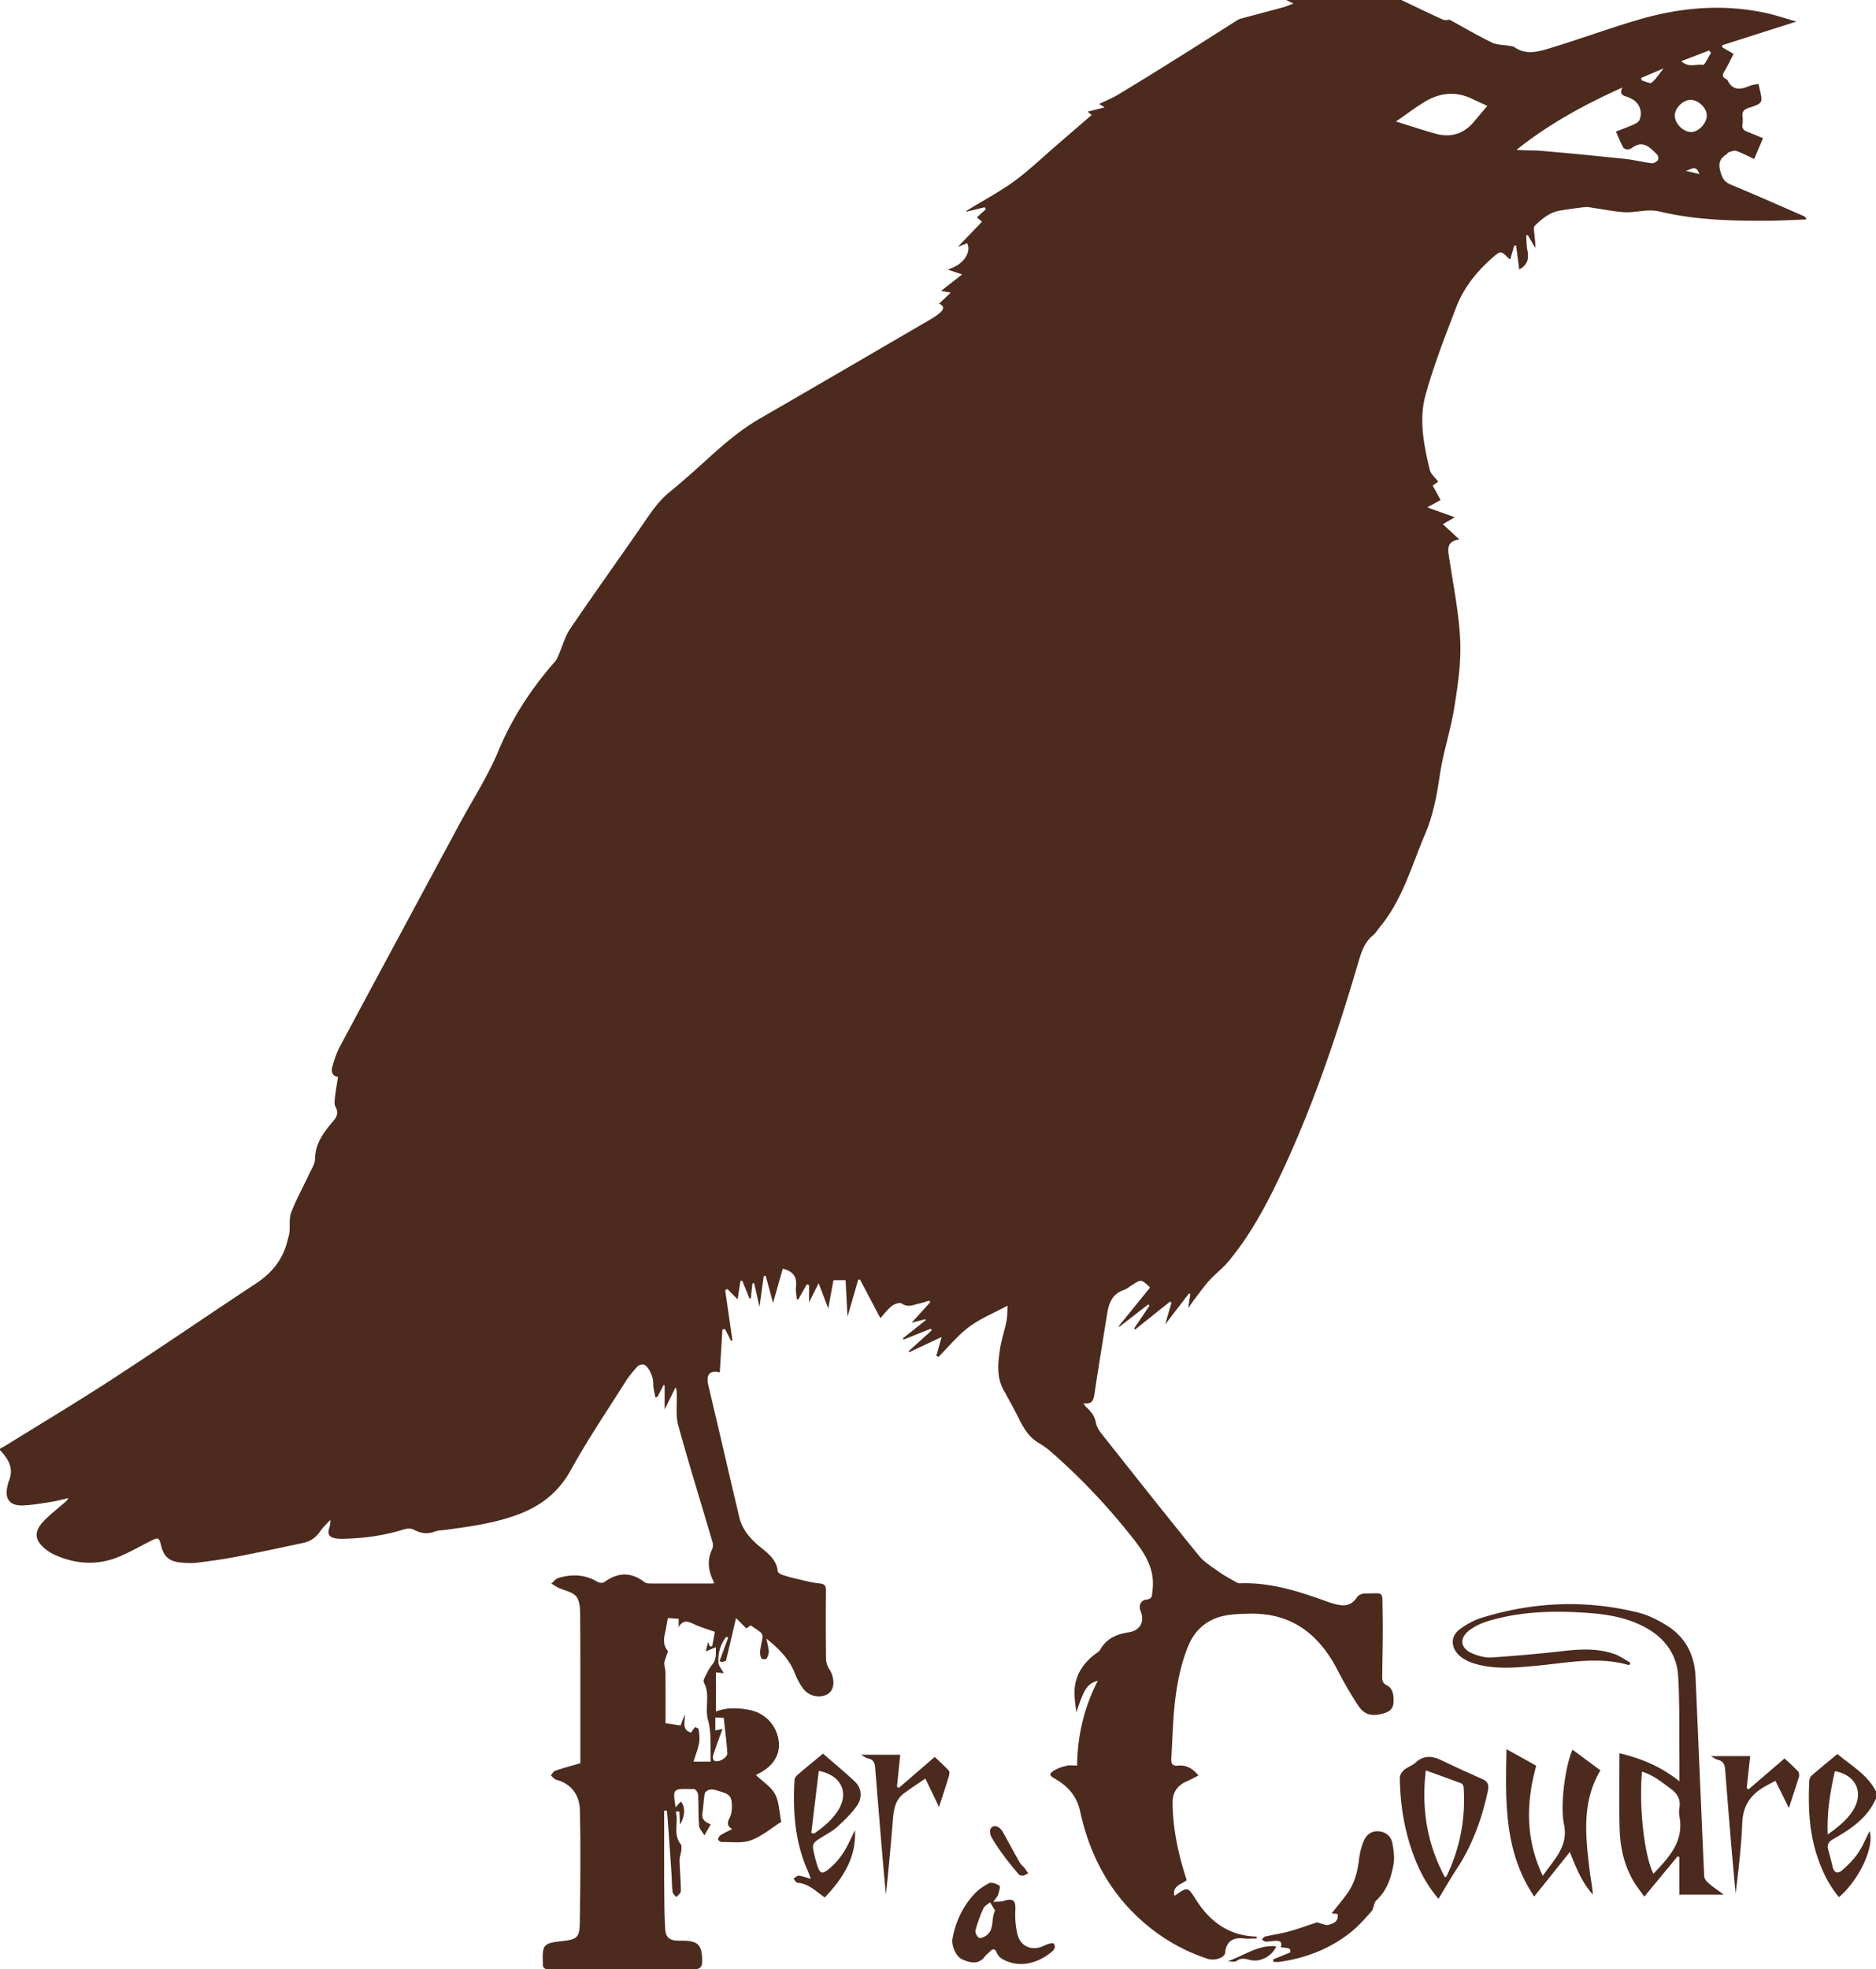 <?xml version="1.0" encoding="UTF-8"?>
<svg xmlns="http://www.w3.org/2000/svg" xml:space="preserve" fill="#4c2a1e" viewBox="0 0 415.747 436.263">
  <path d="m373.505 37.822 3.09.747c-.772-2.395-2.111-.716-3.09-.747m-4.83-22.667-4.954 2.11.068.533c.758.196 1.827.801 2.212.508.983-.75 1.663-1.9 2.674-3.15m10.516-3.44-.456-.526-6.14 2.368c1.63 1.533 3.33.553 4.772.824.425.08 1.206-1.725 1.824-2.666m-220.665 368.75v2.887l1.598-.35c-.22.585-.342.9-.454 1.216-.564 1.593-1.156 3.18-1.66 4.793-.095.301.052.9.285 1.044.855.527 2.967-.657 2.895-1.687-.184-2.621-.524-5.232-.798-7.802l-1.866-.1M378.244 25.52c-.052-1.695-1.983-3.472-3.687-3.392-1.692.08-3.437 1.89-3.402 3.528.04 1.784 1.969 3.656 3.704 3.592 1.649-.06 3.437-2.028 3.385-3.728m-68.88 1.4c2.779.86 5.727 1.836 8.715 2.68 3.324.94 6.2.14 8.481-2.528.992-1.162 1.97-2.336 3.05-3.622-1.13-.52-2.22-.998-3.291-1.518-3.662-1.77-7.231-1.428-10.615.641-2.247 1.375-4.356 2.976-6.34 4.347m50.197-7.527c-8.414 3.761-16.317 8.079-23.464 13.79 1.872.207 3.688.075 5.482.231a988.464 988.464 0 0 1 18.594 1.795c1.97.208 3.91.708 5.879.952.432.053 1.05-.31 1.352-.673.187-.226.1-.972-.139-1.21-1.554-1.556-3.088-3.365-5.597-1.52-.281.206-.687.363-1.023.343-.33-.017-.808-.205-.942-.464-.567-1.09-1.031-2.233-1.59-3.485 1.403-.55 2.676-1.003 3.907-1.554.495-.22 1.121-.56 1.301-1.002.803-1.964-.065-3.958-1.97-4.826-.284-.129-.564-.289-.866-.366-1.022-.256-1.625-.719-.924-2.01M157.51 390.26c-.156-3.192.198-6.33-.588-9.148-.792-2.827.55-5.77-.966-8.436-.162-.287.144-.916.355-1.324.45-.879.872-1.808 1.503-2.55 1.008-1.189.817-2.467.83-3.885l-2.242.931.517-2.079.38.947.527.03.6-3.235c-1.736-.623-3.202-1.022-4.548-1.667-1.363-.655-2.528-1.13-3.48.665v-1.893l-2.392-.165-.375 2.121c-.305 1.723-1.037 3.457.33 5.104.149.179-.15.743-.26 1.123-.157.544-.449 1.076-.469 1.62-.026.697.238 1.4.243 2.1.027 3.697.012 7.392.012 11.237.99.148 2.167.325 3.345.505l.9-2.42c.21 1.528-.813 3.355 1.428 3.99.306-.436.523-.872.868-1.158.098-.081.8.258.82.45.111 1 .26 2.046.08 3.018-.248 1.344-.774 2.638-1.234 4.119zM310.55 0c3.07 1.46 6.127 2.948 9.225 4.348.48.216 1.144.029 1.496.029 3.197 1.748 6.214 3.527 9.357 5.048 1.15.557 2.595.5 3.903.733.358.064.777.075 1.054.27 2.723 1.913 5.558.958 8.246.14 6.509-1.983 12.906-4.34 19.434-6.248 9.127-2.67 18.427-3.475 27.823-1.5 2.293.482 4.527 1.253 7.017 1.957l-16.465 5.25.053.458 2.496 1.447c-.68 1.309-1.268 2.587-1.99 3.785-.455.756-.648 1.314.286 1.78.139.07.308.161.37.288 1.164 2.401 2.965 2.066 4.944 1.216.556-.238 1.2-.268 1.897-.412l.255 1.072c.737 3.153.749 3.19-2.395 4.23-1.001.332-1.523.8-1.39 1.9.07.57.08 1.167-.015 1.728-.152.907.262 1.358 1.04 1.66 1.117.43 2.217.902 3.52 1.436l-1.964 4.602c-1.408-.65-2.648-1.323-3.962-1.779-.484-.168-1.153.147-1.721.301-.168.047-.252.351-.423.45-1.942 1.112-1.81 2.661-1.16 4.505.404 1.147.97 1.744 2.116 2.219 5.416 2.241 10.77 4.626 16.145 6.965.228.1.428.259.59.736-2.69.096-5.383.255-8.076.276-8.19.063-16.392-.099-24.387-2.02-2.773-.667-5.276.29-7.89.14-2.208-.128-4.396-.599-6.596-.908-.696-.097-1.41-.292-2.094-.223-1.821.184-3.633.474-5.444.748-2.353.358-4.09 1.802-5.712 3.382-.249.242-.206.873-.161 1.312.119 1.184.31 2.361.277 3.625l-1.685-2.868-.355.096c.09 1.108.076 2.236.287 3.32.341 1.763.075 3.201-1.812 4.197l-.705-5.3-.382-.045-.893 3.032c-.083-.007-.215.023-.264-.028-1.835-1.861-1.845-1.876-3.836-.127-3.44 3.023-6.257 6.578-7.892 10.846-2.468 6.442-4.995 12.901-6.819 19.54-1.494 5.438-.33 11.056.966 16.488.221.928 1.178 1.68 1.868 2.61l-1.222.859 1.744 3.205-2.948 1.635 6.082 2.179-2.627 1.546 3.65 3.376c-3.011.452-2.522 2.299-2.225 4.25.919 6.058 2.152 12.117 2.42 18.212.216 4.918-.54 9.93-1.322 14.826-.792 4.952-2.43 9.772-3.167 14.728-.675 4.543-1.492 9.032-3.277 13.221-2.986 7.002-5.006 14.495-9.97 20.54-.533.648-.973 1.408-1.609 1.931-1.844 1.517-2.53 3.577-3.175 5.77-4.525 15.386-9.58 30.587-16.298 45.183-3.47 7.536-7.244 14.915-12.592 21.339-1.232 1.48-2.823 2.657-4.126 4.085-1.157 1.267-2.153 2.684-3.205 4.047-.462.6-.884 1.233-1.542 2.156l.465-3.098-.293-.16-5.28 6.878 1.409-4.838-.347-.214c-2.562 2.05-5.125 4.1-7.685 6.15l-.264-.196 3.404-5.042-.265-.298-6.411 4.968-.136-.148 6.959-8.58c-1.964-1.844-1.963-1.84-3.99-.548-.618.395-1.208.895-1.885 1.128-2.427.84-3.239 2.792-3.607 5.051-.968 5.943-1.933 11.885-2.826 17.839-.207 1.382-.46 2.505-2.47 2.193.342.472.454.707.632.863 1.084.942 1.875 1.996 2.15 3.498.16.878.734 1.746 1.309 2.47 7.133 9.006 14.257 18.021 21.506 26.933 1.18 1.453 2.914 2.483 4.471 3.597 1.185.847 2.49 1.527 3.756 2.256.255.148.577.274.863.263 6.805-.26 13.118 1.805 19.392 4.077.83.3 1.693.543 2.562.708 1.715.326 3.038-.21 4.026-1.749.29-.447 1.108-.783 1.684-.781 4.442.009 3.838-.743 3.95 3.924.112 4.813-.037 9.632-.08 14.449-.008.853.024 1.453 1.04 1.977 1.446.75 1.53 2.404 1.444 3.899-.084 1.428-1.066 2.03-2.354 2.357-2.539.646-4.067.312-5.49-1.83-1.674-2.523-3.18-5.172-4.576-7.864-4.136-7.979-10.258-12.686-19.617-12.435-3.227.085-6.412.135-9.245 1.96-2.012 1.295-3.36 3.119-4.247 5.32-1.8 4.47-2.617 9.165-3.062 13.92-.336 3.601-.4 7.227-.643 10.837-.08 1.198.233 1.747 1.545 1.618 1.814-.178 3.218.652 4.472 2.186-.921.464-1.73.93-2.582 1.294-2.016.852-3.148 2.416-3.142 4.59.015 5.395 1.066 10.62 2.639 15.755.15.494.31.988.488 1.561-1.176.939-3.179 1.219-2.736 3.383.004 0 .117.03.18-.015 2.757-1.936 2.773-1.947 4.581.907 3.136 4.953 7.399 8.06 13.483 8.221l-.03.417c-.952 0-1.913.091-2.85-.017-2.479-.287-3.888.767-4.108 3.175-.1 1.097-2.322 1.864-3.936 1.325a40.943 40.943 0 0 1-12.165-6.452c-8.702-6.71-13.75-15.657-16.052-26.26-.723-3.328-2.744-5.565-5.576-7.168-1.203-.681-1.387-1.037-.24-1.784.842-.546 1.874-.858 2.864-1.098.682-.167 1.436-.034 2.3-.034.074-6.67 1.54-12.864 4.596-18.8-2.346.688-3.007 1.696-4.772 7.032-.148-1.425-.38-2.77-.404-4.117-.075-3.699 1.64-6.521 4.488-8.745.409-.32.945-.582 1.182-1.004 1.394-2.478 3.614-3.488 6.302-3.876 2.556-.37 3.648-2.359 2.688-4.668-.5-1.206-.02-2.442 1.268-2.584 1.397-.152 1.21-.911 1.346-1.906.77-5.646-2.566-9.51-5.725-13.425a139.901 139.901 0 0 0-16.912-17.553 16.7 16.7 0 0 0-2.555-1.816c-2.096-1.23-3.29-3.152-4.334-5.254-1.088-2.193-2.282-4.337-3.464-6.482-1.576-2.858-1.251-5.91-.818-8.916.314-2.164 1.054-4.262 1.475-6.415.217-1.108.159-2.27.221-3.352-3.06 1.65-6.045 2.852-8.538 4.715-2.519 1.881-4.548 4.416-6.792 6.662l-.448-.29 1.164-4.143-7.16 3.356-.142-.215 5.122-4.62-.215-.368-6.013 2.411-.176-.256 5.065-4.04-.124-.21-3.005.787 4.132-4.564-.239-.33c-.79.225-1.57.481-2.37.67-1.223.288-2.385.894-3.709-.054-.41-.295-1.63.104-2.189.55-1.01.807-1.8 1.887-2.545 2.703l-4.512-8.548-.392.012-2.38 8.221-.432-8.092h-2.683l-1.15 6.26-2.134-5.6-2.119 4.247v-3.796l-.496-.204-1.894 3.357-.31.008c-.077-.934-.312-1.889-.2-2.802.275-2.212-.664-3.475-2.934-4.019l-2.146 7.588-1.62-5.975-.44.002-.94 6.833-1.186-5.232-.39.028-.353 3.315-.287.073-1.608-3.975-.404.064a3728.35 3728.35 0 0 1-.626 4.076l-2.268-2.302-.487.272 1.604 11.118-.305.1-1.33-2.61-.584.064-.578 9.537c-2.278-.535-3.107.497-2.535 2.892 2.321 9.719 4.545 19.461 6.853 29.184.644 2.719 2.42 4.77 4.506 6.483 1.846 1.516 3.75 2.874 4.03 5.532.035.317.716.673 1.162.82a36.564 36.564 0 0 0 3.321.886c1.556.354 3.11.796 4.69.938 1.16.104 1.511.469 1.5 1.612a664.364 664.364 0 0 0 .02 15.117c.009.77.315 1.623.727 2.284 1.212 1.941 1.22 4.319-.113 5.333-1.673 1.274-4.455.767-5.805-1.178-.71-1.023-1.3-2.16-1.756-3.32-1.25-3.188-3.614-5.452-6.29-7.616.19.913.474 1.822.536 2.745.036.56-.178 1.197-.466 1.69-.104.175-1.015.171-1.108.002a2.853 2.853 0 0 1-.343-1.581c.11-1.096.42-2.174.543-3.27.036-.321-.2-.792-.463-1.005-.688-.557-1.46-1.01-2.204-1.508l-.908.684-2.307-2.3c-.793 3.421-1.472 6.419-2.218 9.397-.047.19-.627.243-.959.36l-.467-.242 1.926-5.208-.466-.152c-1.293 1.685-1.84 3.657-1.705 5.77.044.678.652 1.318 1.17 2.29l-1.72-.194v8.676c2.431-.932 5.02-.837 7.566-.31 3.541.734 6.024 3.613 6.363 7.108.286 2.949-1.406 5.486-4.716 7.08-.215.102-.416.238-.356.202 1.46 1.396 3.297 2.546 4.218 4.203.915 1.644.907 3.8 1.392 6.164-2.124 1.339-4.249 3.165-6.713 4.079-1.948.72-4.312.342-6.495.388-.28.004-.818-.408-.8-.583.036-.343.308-.763.608-.955.744-.472 1.56-.836 2.52-1.333-1.097-.659-1.164-1.324-.58-2.43.502-.953.587-2.251.488-3.363-.17-1.918-1.012-2.058-3.453-2.81-.49-.15-1.077-.224-1.553-.092-.395.11-.924.534-.988.892-.248 1.379-.268 2.798-.5 4.182-.244 1.448.528 2.046 1.758 2.549-.01-.053.062.079.023.147-.441.777-.899 1.542-1.353 2.312-.406-.71-1.102-1.394-1.164-2.132-.194-2.266-.115-4.551-.216-6.827-.019-.407-.316-.89-.634-1.168-.222-.192-.7-.11-1.065-.116-3.935-.07-3.935-.068-3.293 4.036l1.125-1.252c1.099.912.959 3.476-.161 5.024l-.126-2.859-.818.063c.728 2.353-.703 4.912 1.112 7.192.252.316.166.963.117 1.444-.073.712-.385 1.417-.368 2.12.056 2.277.275 4.55.284 6.826.003.452-.644.907-.99 1.36-.294-.38-.795-.736-.845-1.146-.166-1.392-.156-2.803-.249-4.206-.215-3.231-.447-6.46-.679-9.691-.098-1.38-.213-2.756-.32-4.134l-.62.004v5.343c.003 4.117-.016 8.234.018 12.352.024 2.828.04 5.661.214 8.482.122 1.96.988 2.606 2.975 2.623.261.003.524.001.787.001 3.548.006 4.401.923 4.426 4.48.011 1.447-.505 1.867-1.946 1.856-9.08-.06-18.162-.029-27.243-.028-1.626 0-3.254-.026-4.881.011-.865.02-1.287-.308-1.224-1.19.004-.053.001-.106 0-.158-.176-4.075.117-4.417 4.192-4.873 3.416-.382 3.944-.778 3.99-4.204.113-8.29.214-16.585.011-24.872-.07-2.933-1.602-5.708-5.204-6.664-.464-.124-.824-.635-1.232-.967.326-.358.587-.908.99-1.044 1.744-.594 3.529-1.07 5.56-1.665v-1.71c-.004-10.498.022-20.997-.05-31.494-.01-1.299-.152-2.94-.925-3.799-.876-.978-2.541-1.237-3.845-1.846-.564-.263-1.083-.624-1.622-.94.519-.428.974-1.075 1.567-1.248 2.97-.868 5.88-.824 8.638.854.392.239 1.19.323 1.511.087 3.005-2.21 5.945-2.33 8.944-.01.297.231.79.29 1.195.291 4.618.019 9.237.014 13.857.007.132-.001.265-.083.408-.13-1.279-2.457-1.719-4.89-.47-7.47.222-.457.205-1.14.057-1.65-2.524-8.587-5.192-17.135-7.567-25.763-.59-2.146-.267-4.543-.341-6.826-.016-.493.06-.989-.272-1.608l-2.41 4.891v-5.315l-.218-.118-1.394 2.666-.432.094c-.176-1.032-.52-2.068-.486-3.094.04-1.266-.896-3.685-2.034-4.148-.384-.154-1.157.051-1.446.368-.983 1.086-1.93 2.23-2.71 3.464-4.088 6.471-8.385 12.828-12.078 19.52-2.727 4.934-6.637 7.951-11.723 9.846-5.152 1.92-10.546 2.645-15.944 3.38-.83.113-1.713.096-2.478.386-1.66.63-3.115.407-4.654-.428-.59-.32-1.552-.258-2.241-.042-4.441 1.393-8.99 1.998-13.625 2.078a8.475 8.475 0 0 1-1.412-.098c-1.458-.22-1.874-.886-1.464-2.306.154-.537.336-1.068.24-1.778-.728.797-1.558 1.528-2.159 2.412-.937 1.38-2.143 2.312-3.748 2.656-4.963 1.058-9.925 2.126-14.91 3.085-2.874.553-5.78.957-8.687 1.316-1.184.148-2.41.07-3.608-.032-2.604-.22-3.826-1.335-4.422-3.89-.372-1.6-.6-1.722-2.076-.989-2.438 1.208-4.798 2.603-7.309 3.631-4.643 1.9-9.328 1.636-13.905-.348a10.003 10.003 0 0 1-2.523-1.563c-2.125-1.834-2.321-3.59-.45-5.693 1.313-1.475 2.914-2.695 4.409-4.004.456-.397.985-.71 1.345-1.415-1.281.287-2.553.644-3.85.844-2.117.327-4.245.712-6.38.776-2.767.082-3.914-1.505-3.29-4.178.095-.408.168-.83.328-1.212 1.173-2.815-.095-4.919-1.963-6.856v-.314c.454-.256.918-.492 1.36-.765 7.84-4.865 15.762-9.601 23.494-14.633 10.717-6.976 21.265-14.21 31.94-21.255 3.498-2.31 5.902-5.296 6.902-9.381.159-.647.382-1.288.45-1.948.152-1.467-.111-3.073.398-4.39 1.114-2.873 2.623-5.59 3.93-8.39.529-1.133 1.336-2.312 1.35-3.479.039-3.082 1.592-5.385 3.388-7.581.987-1.208 2.134-2.164 1.128-3.964-.317-.568-.177-1.448-.094-2.168.164-1.45.432-2.885.67-4.408-1.401-.237-1.548-1.295-1.237-2.364.436-1.497.923-3.019 1.655-4.385 8.756-16.352 17.562-32.676 26.35-49.012 2.948-5.482 6.364-10.694 8.778-16.49 3.04-7.3 7.348-13.88 12.589-19.832.361-.41.557-.978.783-1.494.836-1.905 1.373-4.007 2.52-5.697 5.212-7.675 10.62-15.216 15.898-22.846 1.82-2.632 3.517-5.31 6.056-7.377 2.967-2.416 5.812-4.984 8.65-7.553 3.58-3.246 7.226-6.374 11.443-8.807 12.712-7.336 25.386-14.737 38.067-22.125.673-.392 1.32-.856 1.903-1.371.906-.8.856-1.532-.268-1.935l2.594-2.473-2.146-.365 4.668-3.658c-1.398-.477-2.294-.782-3.244-1.109 3.238-.761 5.437-3.69 4.366-5.8-.533.205-1.072.41-2.041.78l5.33-5.553-1.131-.956 1.978-1.81-.262-.44-4.155 1.024c.237-.336.548-.48.839-.657 3.34-2.05 6.822-3.904 9.973-6.21 3.21-2.347 6.095-5.138 9.115-7.74 2.64-2.273 5.276-4.553 7.94-6.853l-.887-.738 3.763-.952-1.195-.755c1.523-.745 2.937-1.317 4.23-2.095a833.867 833.867 0 0 0 12.587-7.749c4.645-2.906 9.263-5.858 13.895-8.782.216-.138.473-.226.721-.292 3.08-.826 6.165-1.632 9.241-2.471.696-.19 1.362-.484 2.367-.847l-1.61-.793zM405.05 406.401c2.36-1.682 4.387-3.284 5.743-5.578 2.261-3.831.439-7.627-4.157-8.448-1.019 4.518-1.806 9.054-1.586 14.026m10.695-7.976c-1.888 4.347-5.608 6.795-9.497 9.012-1.072.612-1.398 1.264-1.08 2.384.354 1.26.688 2.524.985 3.797.313 1.343 1.19 1.5 2.05.744 1.28-1.124 2.542-2.347 3.502-3.74 1.055-1.526 1.761-3.294 2.617-4.957 1.14 3.498-2.342 10.844-6.78 14.62-2.398-2.856-3.917-6.155-5.02-9.67-1.642-5.235-1.8-10.622-1.566-16.04.017-.42.22-.952.522-1.216 1.854-1.611 3.76-3.158 5.715-4.783 3.1 2.6 6.656 4.565 8.552 8.275zM366.425 415.1c3.438-3.628 6.79-7.128 5.768-12.644a6.127 6.127 0 0 1-.006-2.04c.289-1.824-.491-3.072-1.9-4.121-1.992-1.483-3.92-3.055-6.402-3.814-.698 7.814.504 18.62 2.54 22.619m-5.376-46.2c-6.844-2.016-13.652-.515-20.464.116-4.656.433-9.31.905-13.881-.492-1.124-.343-2.277-.895-3.163-1.647-1.845-1.569-2.349-4.238-.058-5.921 1.45-1.067 3.108-2.01 4.818-2.543 11.459-3.558 23.074-4.056 34.74-1.174 2.192.542 4.327 1.624 6.268 2.814 4.2 2.579 6.23 6.554 6.446 11.427.649 14.72 1.248 29.443 1.918 44.161.024.537.507 1.16.95 1.544.94.819 1.993 1.505 3.384 2.53h-9.831v-8.32l-.413-.132-7.376 8.92c-.892-1.289-1.828-2.445-2.55-3.723-1.972-3.501-2.802-7.361-2.906-11.317-.146-5.547-.038-11.102-.038-16.735 4.696 1.105 9.148 2.89 13.29 6.208 0-2.153.016-3.912-.003-5.67-.063-5.874.07-11.76-.28-17.614-.263-4.417-2.555-7.93-6.387-10.283-4.037-2.48-8.562-3.34-13.19-3.696-7.566-.58-15.1-.442-22.45 1.742-1.43.424-2.87 1.08-4.077 1.949-2.541 1.835-2.244 4.163.657 5.319 1.286.51 2.76.914 4.111.825a340.536 340.536 0 0 0 15.8-1.424c3.837-.432 7.643-.632 11.343.633 1.276.435 2.41 1.286 3.609 1.95l-.267.553"></path>
  <path d="M347.904 410.275 340 420.149c-6.793-10.101-6.348-21.261-6.141-32.641l6.593 3.652c-2.243 8.153-2.445 16.181 1.45 24.402 2.55-3.677 5.722-6.538 4.697-11.406-.887-4.205.269-12.937 1.889-16.543l6.184 4.578c-4.21 7.093-3.281 14.66-2.38 22.215.21 1.756.579 3.494.713 5.308-2.42-2.692-3.764-5.973-5.101-9.44M320.227 415.896c.26-.182.321-.2.341-.242 3.01-6.215 4.233-12.782 3.801-19.66-.018-.314-.226-.795-.465-.887-2.563-.98-5.15-1.896-7.924-2.9-.995 8.554.273 16.289 4.247 23.689m-1.443 4.766c-3.101-3.657-4.983-7.71-6.324-12.027-1.5-4.828-2.187-9.8-2.244-14.844-.007-.571.481-1.29.952-1.69.748-.634 1.788-.937 2.504-1.597 1.804-1.664 3.663-1.544 5.712-.565a346.622 346.622 0 0 0 9.112 4.18c1.287.57 1.51 1.373 1.221 2.713-1.32 6.141-3.424 11.943-6.9 17.218-1.377 2.095-2.617 4.28-4.033 6.612M282.11 434.098l3.823-1.574c.052-.91.052-.91-2.098-1.13.45-1.434-.456-1.494-1.483-1.409-.628.05-1.256.164-1.88.14-.281-.01-.555-.29-.832-.448.232-.227.433-.593.704-.656 1.765-.41 3.573-.655 5.315-1.143 2.261-.634 4.474-1.445 6.172-2.004 1.161.268 1.982.728 2.616.543 1.021-.296 2.284-.724 1.97-2.408l-1.293-.139c1.185-1.506 2.4-2.93 3.481-4.449 1.59-2.233 2.256-4.795 2.57-7.498.16-1.38.513-2.778 1.042-4.06.6-1.452 1.794-2.352 3.482-2.146 1.661.203 2.677 1.28 2.928 2.86.233 1.486.452 3.064.185 4.513-.535 2.923-1.45 5.727-3.772 7.884-.615.572-.559 1.83-1.135 2.487-1.48 1.687-3.004 3.39-4.764 4.767-4.598 3.597-9.905 5.612-15.68 6.4-.398.054-.809.008-1.213.008a63.213 63.213 0 0 1-.137-.538M179.796 406.045l.574.182c2.089-1.45 4.061-3.048 5.421-5.258 2.392-3.881.617-7.713-4.341-8.648l-1.654 13.724m9.68-.574c.314 6.109-2.746 10.713-6.68 14.88-1.968-1.32-3.578-3.083-6.084-3.26-.31-.022-.582-.583-.873-.895.396-.238.81-.702 1.181-.668.8.07 1.575.396 2.671.706-.284-.753-.45-1.269-.67-1.762-2.873-6.444-3.353-13.24-2.946-20.16.024-.397.361-.86.685-1.139 1.79-1.532 3.62-3.016 5.632-4.678 2.38 2.073 4.806 4.06 7.082 6.209 1.457 1.375 1.694 3.536.428 5.34-1.186 1.688-2.722 3.155-4.24 4.572-.947.881-2.127 1.524-3.24 2.21-2.528 1.555-2.544 1.54-1.87 4.413a22.3 22.3 0 0 0 .599 2.113c.57 1.673 1.01 1.914 2.423.785a15.644 15.644 0 0 0 3.234-3.562c1.052-1.594 1.792-3.392 2.668-5.104M220.53 423.25l-1.114-1.82c-.508.444-1.232.791-1.484 1.351a31.204 31.204 0 0 0-1.742 4.83c-.128.48.284 1.342.717 1.649.296.21 1.147-.115 1.596-.423 1.944-1.324 1.057-3.676 2.027-5.588m-.398-1.907c1.039-.084 1.667-.026 2.222-.198 2.236-.698 2.78-.16 2.657 2.116a18.418 18.418 0 0 0 .477 5.26c.67 2.772 3.312 3.78 5.846 2.528.673-.335 1.982-.736 2.162-.494.756 1.032-.248 1.735-.964 2.27-3.016 2.244-6.913 3.221-10.525 1.09a2.856 2.856 0 0 1-1.095-1.284c-.454-1.094-.956-.9-1.604-.226-.326.34-.737.612-1.014.985-1.458 1.964-3.318 1.45-5.096.65-1.371-.62-2.386-3.055-2.11-4.582.646-3.575 2.136-6.781 4.502-9.504.973-1.121 2.256-2.065 3.576-2.75.562-.294 1.693.117 2.333.55.245.167-.09 1.31-.29 1.968-.126.42-.493.767-1.077 1.621M208.098 400.299l-3.03-6.295c-1.793 1.237-3.268 2.208-4.69 3.25-2.259 1.653-2.359 4.16-2.562 6.635-.436 5.268-.908 10.533-1.49 15.807-.246-2.708-.506-5.415-.734-8.123a4813.945 4813.945 0 0 1-1.649-20.046c-.084-1.048-.443-1.752-1.567-1.972-.43-.084-.814-.404-1.586-.81h8.717l-.727 7.066.394.28 7.977-6.867c.96.913 2.081 1.904 3.09 2.997.223.242.162.883.04 1.279-.72 2.35-1.497 4.681-2.183 6.799M379.137 389.036h8.73l-.768 7.081.394.296 7.99-6.865c.948.892 2.005 1.82 2.962 2.841.245.26.337.864.228 1.227-.728 2.392-1.53 4.761-2.234 6.912l-2.992-6.021c-1.094.6-1.883 1.004-2.644 1.454-3.015 1.784-4.566 4.287-4.704 7.938-.2 5.226-.84 10.437-1.468 15.66-.34-3.817-.694-7.632-1.016-11.452-.451-5.376-.888-10.755-1.311-16.134-.085-1.09-.45-1.87-1.636-2.121-.419-.088-.788-.41-1.53-.816M227.876 414.992c-.384.181-.754.448-1.158.514-.3.05-.762-.058-.944-.273-1.146-1.347-2.278-2.71-3.326-4.13-.976-1.322-1.908-2.687-2.721-4.11-.293-.513-.472-1.43-.207-1.852.54-.853 1.426-.708 2.148-.03.223.208.422.462.57.729 1.254 2.261 2.478 4.541 3.756 6.79.249.444.696.772 1.032 1.17.193.228.342.49.512.736l.338.456"></path>
  <path d="M272.104 434.482c3.583-1.242 6.743-3.698 10.727-3.312-.834 2.138-3.564 3.588-5.7 3.052-1.07-.269-2.055-.592-3.124.21-.415.31-1.256.05-1.903.05"></path>
</svg>
